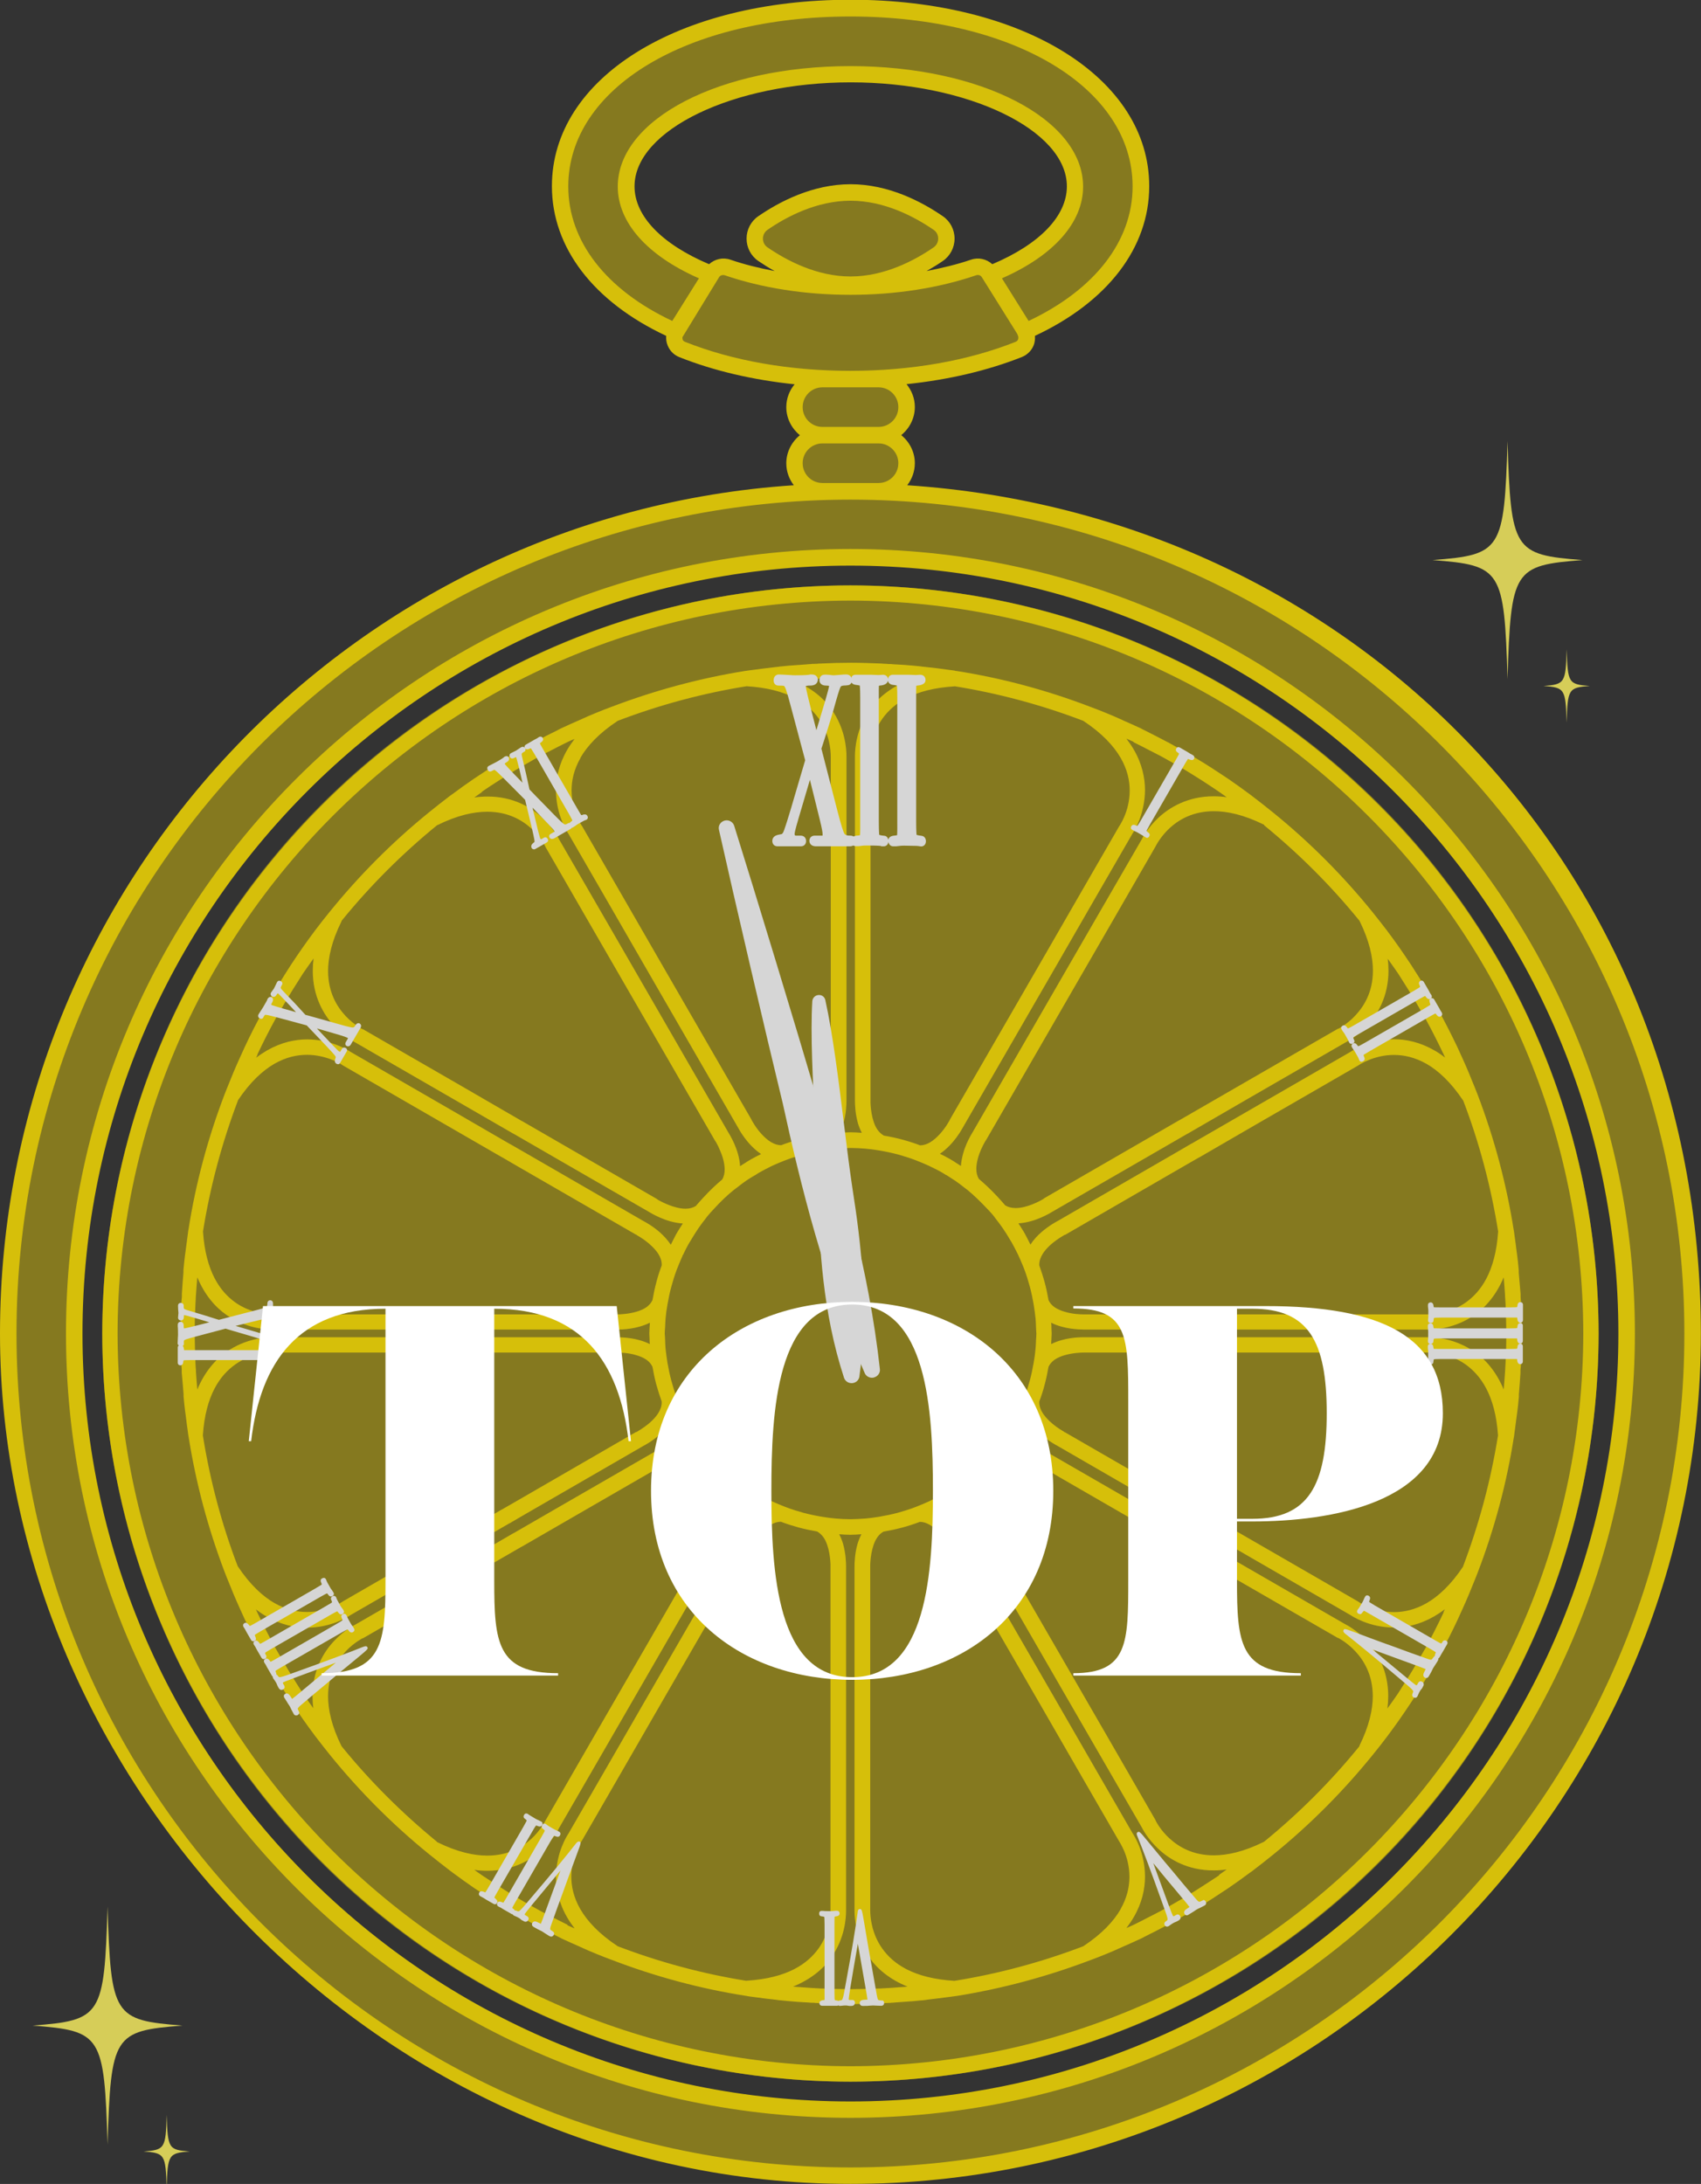 <?xml version="1.0" encoding="UTF-8"?>
<svg id="_レイヤー_1" data-name="レイヤー 1" xmlns="http://www.w3.org/2000/svg" viewBox="0 0 128.89 165.49">
  <rect x="0" y="0" width="128.89" height="165.49" fill="#333333" stroke="none"/>
  <defs>
    <style>
      .cls-1 {
        fill: #fff462;
      }

      .cls-2 {
        fill: #ffe200;
      }

      .cls-3 {
        fill: #fff;
      }

      .cls-4 {
        opacity: .8;
      }

      .cls-5 {
        opacity: .5;
      }
    </style>
  </defs>
  <g class="cls-4">
    <g>
      <g class="cls-5">
        <circle class="cls-2" cx="64.44" cy="101.05" r="56.69"/>
        <path class="cls-2" d="M71.09,16.91c-1.47-1.01-3.9-2.32-6.65-2.32s-5.18,1.3-6.65,2.32c-.82.56-.82,1.78,0,2.34,1.47,1.01,3.9,2.32,6.65,2.32s5.18-1.3,6.65-2.32c.82-.56.82-1.78,0-2.34Z"/>
        <path class="cls-2" d="M64.44,37.23C29.25,37.23.63,65.86.63,101.05s28.63,63.82,63.82,63.82,63.82-28.63,63.82-63.82-28.63-63.82-63.82-63.82ZM64.44,159.87c-32.48,0-58.82-26.33-58.82-58.82s26.33-58.82,58.82-58.82,58.82,26.33,58.82,58.82-26.33,58.82-58.82,58.82Z"/>
        <path class="cls-2" d="M68.7,35.1c0-1.17-.95-2.13-2.13-2.13,1.17,0,2.13-.95,2.13-2.13s-.95-2.13-2.13-2.13h-2.12c4.84,0,9.18-.81,12.76-2.24.54-.22.74-.86.48-1.37,5.42-2.39,8.76-6.3,8.76-10.99,0-7.82-9.26-13.5-22.01-13.5s-22.01,5.68-22.01,13.5c0,4.69,3.35,8.6,8.76,10.99-.26.51-.06,1.15.48,1.37,3.58,1.43,7.92,2.24,12.76,2.24h-2.12c-1.17,0-2.13.95-2.13,2.13s.95,2.13,2.13,2.13c-1.17,0-2.13.95-2.13,2.13s.95,2.13,2.13,2.13h4.25c1.17,0,2.13-.95,2.13-2.13ZM55.13,20.28c-.44-.15-.93,0-1.18.41l-.07.11c-3.92-1.56-6.45-3.96-6.45-6.66,0-4.7,7.61-8.5,17.01-8.5s17.01,3.81,17.01,8.5c0,2.7-2.52,5.1-6.45,6.66l-.07-.11c-.25-.4-.73-.56-1.18-.41-2.64.91-5.87,1.45-9.32,1.45s-6.67-.54-9.32-1.45Z"/>
      </g>
      <g>
        <path class="cls-2" d="M115.25,98.77c0-.16-.02-.31-.03-.46v-.25c-.05-.51-.08-1.03-.14-1.62,0-.02,0-.04,0-.07,0-.02,0-.03,0-.05,0-.02,0-.04,0-.07l-.06-.62c-.03-.32-.08-.63-.12-.95-.04-.33-.08-.66-.13-.99-.02-.11-.03-.23-.05-.37h0s-.02-.11-.02-.11h0c-.55-3.49-1.47-6.95-2.75-10.3h0s0,0,0,0c-.06-.15-.11-.29-.17-.43-.32-.81-.65-1.6-1.01-2.39,0-.01-.01-.03-.02-.04l-.29-.64c-.46-.97-.94-1.91-1.42-2.79,0,0,0,0,0,0-.11-.2-.22-.38-.31-.55-.43-.76-.88-1.51-1.35-2.24-.02-.04-.05-.07-.07-.11l-.02-.03c-.12-.18-.23-.37-.35-.55-.62-.94-1.2-1.77-1.78-2.54,0,0-.01-.02-.02-.03-.38-.5-.77-.99-1.16-1.48,0,0,0,0,0,0-2.23-2.75-4.75-5.28-7.5-7.51,0,0,0,0,0,0-.52-.42-1.05-.84-1.59-1.25h0s-.24-.18-.24-.18h0s0,0,0,0h0c-.52-.39-1.05-.76-1.58-1.13l-.5-.33s-.08-.06-.12-.08c-.43-.28-.85-.56-1.29-.83-.06-.03-.11-.07-.17-.1-.18-.11-.35-.22-.53-.32-.32-.19-.65-.38-.98-.56-.12-.07-.23-.13-.35-.2-.22-.12-.43-.25-.66-.37,0,0-.02,0-.03-.01-.55-.29-1.11-.58-1.67-.86l-.04-.02c-.09-.04-.18-.09-.29-.15-.43-.2-.86-.39-1.29-.58-.26-.12-.52-.24-.78-.35l-.6-.25c-.36-.15-.73-.29-1.1-.43-.01,0-.02,0-.03-.01h0s0,0,0,0c-3.31-1.27-6.73-2.19-10.19-2.73h0s0,0,0,0h-.03s-.12-.03-.12-.03h-.01s-.09-.01-.14-.02l-.39-.05c-.48-.07-.96-.13-1.45-.18-.12-.01-.24-.03-.36-.04-.05,0-.1,0-.15-.02l-.61-.06c-.42-.04-.84-.07-1.26-.09-.14,0-.28-.02-.42-.03-.02,0-.03,0-.05,0h-.13c-.08-.01-.16-.02-.24-.02-.1,0-.2-.01-.31-.02-.76-.03-1.52-.06-2.29-.06-.77,0-1.53.02-2.29.06-.11,0-.2.01-.31.02-.08,0-.16,0-.24.01h-.13s-.03.01-.05.01c-.14,0-.28.02-.42.03-.42.03-.84.06-1.26.09l-.61.06c-.05,0-.1,0-.15.02-.12.01-.24.03-.36.04-.48.06-.97.11-1.45.18l-.39.05s-.09.01-.14.02h-.01s-.12.02-.12.02h-.03s0,0,0,0h0s0,0,0,0c-3.45.55-6.88,1.47-10.19,2.73,0,0,0,0,0,0h0s-.02,0-.03.01c-.37.14-.74.28-1.1.43l-.6.25c-.26.11-.52.24-.78.35-.43.19-.87.38-1.29.58-.11.05-.2.1-.29.15l-.04.02c-.56.27-1.12.56-1.67.86,0,0-.02,0-.03.01-.23.12-.45.25-.66.37-.12.06-.23.13-.35.2-.33.19-.66.37-.98.56-.18.11-.36.21-.53.32-.06.03-.11.07-.17.1-.44.27-.87.55-1.29.83-.04.03-.08.06-.12.08l-.5.33c-.54.37-1.06.74-1.58,1.13h0s0,0,0,0h0s-.24.17-.24.17h0c-.54.41-1.07.83-1.59,1.25,0,0,0,0,0,0-2.75,2.23-5.27,4.76-7.5,7.51,0,0,0,0,0,0-.39.48-.78.97-1.16,1.48,0,0-.01.02-.02.03-.58.77-1.16,1.6-1.78,2.54-.12.18-.24.37-.35.55l-.02.03s-.05.07-.07.11c-.47.74-.92,1.48-1.35,2.24-.1.17-.2.35-.31.55,0,0,0,0,0,0-.49.88-.97,1.82-1.42,2.79l-.29.64s-.01.03-.02.04c-.36.79-.69,1.58-1.01,2.39-.05.14-.11.28-.17.43,0,0,0,0,0,0h0c-1.28,3.34-2.21,6.81-2.75,10.29h0s-.02.1-.02.1h0c-.02.15-.03.28-.05.39-.05.33-.08.66-.13.99-.04.32-.09.63-.12.95l-.06.62s0,.04,0,.07c0,.02,0,.03,0,.05,0,.02,0,.04,0,.07-.05.59-.09,1.11-.12,1.62v.25c-.02.15-.03.3-.04.46-.03.75-.06,1.51-.06,2.28,0,.77.02,1.53.06,2.28,0,.16.02.31.03.46v.25c.05.51.09,1.03.14,1.62,0,.02,0,.04,0,.07,0,.02,0,.03,0,.05,0,.02,0,.04,0,.07l.06.62c.03.32.08.63.12.95.04.33.08.66.13.99.02.11.03.23.05.37h0s.02.11.02.11h0c.55,3.49,1.47,6.95,2.75,10.3h0s0,0,0,0c.06.15.11.29.17.43.32.81.65,1.6,1.01,2.39,0,.01.01.03.02.04l.29.64c.46.97.94,1.91,1.42,2.79,0,0,0,0,0,0,.11.2.22.38.31.55.43.76.88,1.51,1.35,2.24.02.04.05.07.07.11l.02.03c.12.18.23.37.35.55.62.94,1.2,1.77,1.78,2.54,0,0,.01.02.02.03.38.5.77.99,1.16,1.48,0,0,0,0,0,0,2.23,2.75,4.75,5.28,7.5,7.51,0,0,0,0,0,0,.52.42,1.05.84,1.59,1.25h0s.24.18.24.18h0s0,0,0,0h0c.52.39,1.05.76,1.58,1.13l.5.33s.08.06.12.08c.43.28.85.56,1.29.83.06.03.11.07.17.1.18.11.35.22.53.32.32.19.65.38.98.56.12.07.23.13.35.2.22.12.43.24.66.37,0,0,.02,0,.03.01.55.29,1.11.58,1.67.86l.04.02c.09.04.18.09.29.15.43.2.86.39,1.29.58.26.12.52.24.78.35l.6.25c.36.15.73.29,1.1.43.01,0,.02,0,.03.01h0c3.31,1.27,6.73,2.19,10.19,2.73h0s0,0,0,0h.03s.12.03.12.03h.01s.09.01.14.02l.39.05c.48.07.96.13,1.45.18.12.01.24.03.36.05.05,0,.1,0,.15.01l.61.06c.42.04.84.07,1.26.09.14,0,.28.02.42.03.02,0,.03,0,.05,0h.13c.08.01.16.02.24.02.1,0,.2.01.31.02.76.03,1.52.06,2.29.06.77,0,1.53-.02,2.29-.06.11,0,.2-.01.31-.02.08,0,.16,0,.24-.01h.13s.03-.01.05-.01c.14,0,.28-.02.42-.03.42-.03.84-.06,1.26-.09l.61-.06c.05,0,.1,0,.15-.01.12-.01.24-.03.36-.05.48-.06.97-.11,1.45-.18l.39-.05s.09-.01.14-.02h.01s.12-.02.12-.02h.03s0,0,0,0h0s0,0,0,0c3.45-.55,6.88-1.47,10.19-2.73h0s.02,0,.03-.01c.37-.14.74-.28,1.1-.43l.6-.25c.26-.11.52-.24.78-.35.43-.19.87-.38,1.29-.58.11-.05.2-.1.29-.15l.04-.02c.56-.28,1.12-.56,1.67-.86,0,0,.02,0,.03-.01.23-.12.45-.25.66-.37.12-.06.23-.13.35-.2.33-.19.66-.37.98-.56.18-.11.36-.21.53-.32.06-.03.11-.07.17-.1.44-.27.87-.55,1.29-.83.04-.03.08-.06.12-.08l.5-.33c.54-.37,1.06-.74,1.58-1.13h0s0,0,0,0h0s.24-.17.24-.17h0c.54-.41,1.07-.83,1.59-1.25,0,0,0,0,0,0,2.75-2.23,5.27-4.76,7.5-7.51,0,0,0,0,0,0,.39-.48.78-.97,1.16-1.48,0,0,.01-.02.02-.03.58-.77,1.16-1.6,1.78-2.54.12-.18.24-.37.35-.55l.02-.03s.05-.07.07-.11c.47-.74.92-1.48,1.35-2.24.1-.17.21-.35.31-.55,0,0,0,0,0,0,.49-.88.97-1.82,1.42-2.79l.29-.64s.01-.03.02-.04c.36-.79.69-1.58,1.01-2.39.05-.14.11-.28.17-.43,0,0,0,0,0,0h0c1.28-3.34,2.21-6.81,2.75-10.29h0s.02-.1.02-.1h0c.02-.15.03-.28.05-.39.05-.33.08-.66.13-.99.04-.32.09-.63.12-.95l.06-.62s0-.04,0-.07c0-.02,0-.03,0-.05,0-.02,0-.04,0-.07.05-.59.09-1.11.12-1.62v-.25c.02-.15.03-.3.04-.46.03-.75.06-1.51.06-2.28,0-.77-.02-1.53-.06-2.28ZM110.87,83.39c1.22,3.19,2.1,6.5,2.65,9.93-.21,3.08-1.32,4.57-2.46,5.38-1.15.81-2.41.9-2.86.9h-.13s-.03,0-.03,0h0s-.05,0-.05,0h-25.7s-.03,0-.03,0h-.11c-.27,0-.89-.02-1.47-.2-.29-.08-.56-.2-.78-.35-.21-.15-.35-.32-.45-.53-.08-.45-.17-.9-.29-1.34-.12-.44-.26-.87-.41-1.29v-.07c0-.27.09-.54.26-.81.25-.4.67-.78,1.04-1.04.18-.13.34-.23.46-.3l.13-.08.04-.02h.03s8.94-5.17,8.94-5.17l1.2-.69h.01s4.52-2.62,4.52-2.62l7.55-4.36.04-.03h0s1.15-.77,2.66-.76c.74,0,1.57.17,2.47.68.88.51,1.83,1.37,2.77,2.78ZM105.13,72.62c.27.39.55.76.81,1.15,0,0,0,0,0,0l.43.68c.46.72.9,1.45,1.32,2.19l.31.53s0,0,0,0c.49.89.95,1.8,1.39,2.73.04.08.07.16.11.24-.27-.21-.55-.4-.82-.55-1.08-.62-2.13-.84-3.05-.84-1.84,0-3.11.83-3.29.95l-7.55,4.36-4.52,2.61h-.01s-1.2.7-1.2.7l-8.93,5.16c-.08.04-.63.33-1.22.84-.29.25-.59.57-.83.94-.02-.05-.05-.09-.07-.14-.11-.21-.21-.43-.33-.64h0s-.1-.18-.1-.18h0c-.13-.22-.27-.43-.41-.65.66-.04,1.26-.24,1.72-.44.48-.21.79-.4.85-.44l7.14-4.12,3.08-1.78h.01s4.52-2.62,4.52-2.62l7.45-4.3c.14-.07.88-.45,1.63-1.25.82-.86,1.64-2.26,1.64-4.2,0-.3-.02-.61-.06-.94ZM78.32,103.28c-.08.45-.17.9-.29,1.33-.12.44-.25.87-.41,1.29-.05.14-.12.28-.17.42-.09.21-.17.43-.27.63v.03s-.03.03-.04.05c-.15.32-.31.64-.49.94l-.1.16h0s0,0,0,0h0c-.19.33-.39.63-.58.92-.18.26-.36.5-.56.75-.02.03-.05.07-.07.1-.17.21-.36.42-.55.62-.54.59-1.01,1.03-1.47,1.4-.07.06-.14.1-.21.16-.24.18-.47.37-.72.54h0c-.21.15-.44.28-.68.43h-.02c-.11.08-.21.14-.29.19h0c-.28.16-.57.31-.87.46h0s-.14.07-.14.07h0c-.33.15-.66.29-1,.42,0,0,0,0,0,0-.44.17-.89.31-1.35.44-.46.12-.93.22-1.4.3,0,0,0,0,0,0-.36.06-.72.11-1.08.14h0c-.36.03-.74.04-1.11.05-.37,0-.74-.02-1.11-.05h0c-.36-.03-.72-.08-1.08-.14,0,0,0,0,0,0-.48-.08-.94-.18-1.4-.3-.46-.13-.91-.27-1.35-.44,0,0,0,0,0,0-.34-.13-.67-.27-1-.42h0s-.14-.07-.14-.07h0c-.3-.14-.59-.29-.87-.45h0c-.08-.05-.18-.11-.29-.18h-.02c-.24-.16-.47-.3-.68-.44h0c-.25-.17-.49-.36-.72-.54-.07-.05-.14-.1-.21-.16-.46-.38-.92-.82-1.47-1.4-.19-.2-.38-.4-.55-.62-.02-.03-.05-.07-.07-.1-.19-.24-.38-.49-.56-.75-.2-.29-.39-.59-.58-.92h0s0,0,0,0h0s-.1-.16-.1-.16c-.17-.3-.33-.62-.49-.94,0-.02-.02-.03-.03-.05v-.03c-.11-.21-.19-.42-.28-.63-.06-.14-.12-.28-.17-.42-.16-.42-.29-.85-.41-1.29-.12-.44-.21-.88-.29-1.33,0,0,0,0,0,0-.06-.37-.11-.74-.15-1.11h0c-.02-.2-.02-.39-.03-.59,0-.18-.02-.36-.03-.53,0-.18.02-.36.03-.53.01-.19.01-.39.03-.58h0c.03-.37.08-.74.15-1.12,0,0,0,0,0,0,.08-.45.17-.9.29-1.33.12-.44.25-.87.41-1.29.05-.14.12-.28.17-.42.09-.21.17-.43.27-.63v-.03s.03-.03.04-.05c.15-.32.31-.64.49-.94l.1-.16h0s0,0,0,0h0c.19-.33.39-.63.58-.92.18-.26.36-.5.56-.75.02-.03.05-.07.07-.1.17-.21.36-.42.55-.62.54-.59,1.01-1.03,1.47-1.4.07-.06.14-.1.21-.16.24-.18.47-.37.72-.54h0c.21-.15.44-.28.68-.43h.02c.11-.08.21-.14.29-.19h0c.28-.16.57-.31.87-.46h0s.14-.07.14-.07h0c.33-.15.66-.29,1-.42,0,0,0,0,0,0,.44-.17.89-.31,1.35-.44.46-.12.93-.22,1.4-.3,0,0,0,0,0,0,.36-.06.72-.11,1.08-.14h0c.36-.03.74-.04,1.11-.05.37,0,.74.02,1.11.05h0c.36.03.72.08,1.08.14,0,0,0,0,0,0,.48.08.94.18,1.4.3.46.13.91.27,1.35.44,0,0,0,0,0,0,.34.13.67.27,1,.42h0s.14.07.14.07h0c.3.14.59.29.87.45h0c.08.05.18.11.29.18h.02c.24.16.47.3.68.44h0c.25.17.49.36.72.54.07.05.14.1.21.16.46.38.92.82,1.47,1.4.19.2.38.4.55.62.02.03.05.07.07.1.19.24.38.49.56.75.2.29.39.59.58.92h0s0,0,0,0h0s.1.16.1.16c.17.3.33.62.49.94,0,.02.02.03.03.05v.03c.11.21.19.42.28.63.06.14.12.28.17.42.16.42.29.85.41,1.29.12.44.21.88.29,1.33,0,0,0,0,0,0,.06.37.11.74.15,1.11h0c.02.2.02.39.03.59,0,.18.02.36.03.53,0,.18-.02.36-.03.53-.01.19-.01.39-.03.58h0c-.03.37-.08.74-.15,1.12,0,0,0,0,0,0ZM95.78,62.53c2.64,2.16,5.08,4.59,7.23,7.24.75,1.51,1.02,2.76,1.02,3.78,0,1.61-.66,2.68-1.33,3.4-.33.36-.67.61-.92.78-.12.08-.23.14-.29.18l-.08.04h-.02s0,0,0,0l-.04.02-7.47,4.31-4.52,2.61h-.01s-3.08,1.78-3.08,1.78l-7.15,4.13-.02.02-.04.03c-.21.14-1.27.71-2.12.69-.3,0-.55-.07-.77-.2-.17-.2-.35-.4-.57-.64-.49-.53-.96-.97-1.43-1.37-.13-.22-.19-.47-.19-.76,0-.48.17-1.04.36-1.47.09-.21.19-.39.26-.52l.08-.14.03-.04.02-.03,6.9-11.95,2.68-4.64,3.25-5.64.02-.04h0s.36-.72,1.07-1.37c.72-.65,1.78-1.26,3.33-1.26,1.02,0,2.28.27,3.81,1.03ZM85.89,56.24l.32.16c.27.13.53.27.8.41.29.15.57.29.86.44.21.11.43.24.65.36.44.24.87.49,1.3.75.07.04.14.09.21.13.16.1.32.19.47.29.42.26.84.53,1.26.81l.61.41c.2.13.39.28.58.41-.34-.05-.67-.07-.99-.07-1.94,0-3.34.83-4.2,1.64-.8.75-1.18,1.49-1.25,1.63l-3.25,5.62-2.68,4.64-6.89,11.94c-.04.06-.23.37-.44.84-.2.46-.39,1.05-.44,1.7-.14-.09-.28-.18-.42-.27h0s-.06-.04-.09-.06h0s-.05-.03-.08-.05h0s-.25-.15-.25-.15c-.24-.14-.5-.27-.75-.39,1.08-.74,1.68-1.89,1.76-2.03h0s7.12-12.33,7.12-12.33l2.65-4.6,3.06-5.3c.12-.18.94-1.45.95-3.3,0-.92-.22-1.99-.85-3.07-.16-.28-.35-.55-.56-.83.18.08.36.16.54.24ZM72.32,52c3.31.53,6.59,1.41,9.76,2.62,1.44.95,2.31,1.91,2.83,2.8.52.9.69,1.74.69,2.48,0,.78-.19,1.46-.39,1.94-.1.24-.2.43-.27.55l-.08.14-.02.03h0s0,0,0,0l-.03.04-3.06,5.3-2.65,4.6-7.12,12.33v.03s-.02.02-.02.02c-.05.1-.34.62-.77,1.08-.21.23-.46.45-.71.6-.25.15-.51.23-.76.23h0c-.44-.17-.89-.31-1.36-.44-.45-.12-.92-.22-1.39-.3-.19-.11-.35-.26-.49-.46-.45-.65-.53-1.82-.52-2.21v-.1s0-.03,0-.03v-.03s0-1.39,0-1.39v-24.32s0,0,0,0v-.17c0-.46.09-1.73.9-2.88.82-1.14,2.33-2.26,5.47-2.45ZM60.82,51.51c.23-.02.46-.04.68-.05l.71-.04h0s.06,0,.1,0c.71-.03,1.42-.05,2.14-.05.71,0,1.43.02,2.14.05.03,0,.06,0,.1,0h0s.71.04.71.04c.23.01.46.04.68.05.24.02.48.03.72.05-1.36.56-2.3,1.35-2.9,2.21-1.02,1.45-1.12,2.96-1.12,3.55,0,.13,0,.2,0,.24v25.64s0,.08,0,.17c0,.33.02,1.01.23,1.75.07.24.17.48.29.72-.28-.02-.56-.04-.84-.04-.28,0-.56.02-.84.04.12-.24.22-.49.29-.72.21-.73.23-1.42.23-1.75,0-.09,0-.15,0-.17v-25.64s0-.11,0-.24c0-.6-.1-2.1-1.12-3.55-.6-.86-1.54-1.66-2.9-2.21.24-.02.48-.04.72-.05ZM43.98,57.42c.52-.89,1.39-1.85,2.83-2.8,3.17-1.21,6.45-2.09,9.76-2.62,3.14.19,4.66,1.31,5.47,2.45.82,1.15.91,2.42.91,2.88v.17s0,0,0,0v.05s0,1.3,0,1.3v24.39s0,.03,0,.03v.1c.01.39-.07,1.55-.52,2.21-.14.21-.3.36-.49.46-.47.08-.94.18-1.39.3-.46.12-.91.27-1.36.44h0c-.25,0-.5-.08-.76-.23-.25-.15-.5-.37-.71-.6-.43-.46-.72-.99-.77-1.08v-.02s-.02-.03-.02-.03l-7.12-12.33-2.65-4.6-3.06-5.3-.03-.04h0s0,0,0,0l-.02-.03-.08-.14c-.07-.13-.17-.31-.27-.55-.2-.48-.39-1.15-.39-1.94,0-.74.17-1.58.69-2.48ZM36.52,59.99l.61-.41c.42-.27.83-.54,1.26-.81.16-.1.32-.19.47-.29.07-.04.14-.09.21-.13.43-.25.86-.5,1.3-.75.22-.12.44-.25.65-.36.28-.15.57-.29.86-.44.27-.14.53-.28.8-.41l.32-.16c.18-.09.36-.16.54-.24-.21.28-.4.55-.56.83-.63,1.08-.85,2.14-.85,3.07,0,1.85.83,3.12.95,3.3l3.06,5.3,2.65,4.6,7.12,12.33h0c.08.14.68,1.3,1.76,2.03-.25.13-.51.25-.75.39l-.25.15h0s-.05.03-.08.05h0s-.06.04-.09.06h0c-.14.08-.28.18-.42.27-.04-.65-.24-1.24-.44-1.7-.21-.47-.4-.78-.44-.84l-6.89-11.94-2.68-4.64-3.25-5.62c-.07-.14-.45-.88-1.25-1.63-.86-.82-2.26-1.65-4.2-1.64-.31,0-.64.02-.99.07.19-.14.39-.28.58-.41ZM25.88,69.78c2.15-2.65,4.59-5.09,7.23-7.24,1.53-.76,2.78-1.03,3.81-1.03,1.56,0,2.62.62,3.33,1.26.71.64,1.05,1.32,1.07,1.37h0s.02.05.02.05l3.25,5.64,2.68,4.64,6.9,11.95.02.03.03.04.08.14c.07.12.16.3.25.52.19.42.36.98.36,1.47,0,.29-.06.55-.19.76-.47.39-.94.84-1.43,1.37-.22.24-.4.44-.57.64-.22.13-.47.2-.77.2-.85.01-1.91-.56-2.12-.69l-.04-.03-.02-.02-7.15-4.13-3.08-1.78h-.01s-4.52-2.62-4.52-2.62l-7.47-4.31-.04-.02h0s-.02,0-.02,0l-.08-.04c-.07-.04-.17-.1-.29-.18-.25-.17-.58-.42-.92-.78-.67-.72-1.32-1.79-1.33-3.4,0-1.02.27-2.27,1.02-3.78ZM19.5,79.91c.44-.93.9-1.84,1.39-2.73,0,0,0,0,0,0l.31-.53c.42-.74.86-1.47,1.32-2.19l.43-.68s0,0,0,0c.26-.39.54-.77.81-1.15-.04.32-.06.64-.06.94,0,1.94.83,3.34,1.64,4.2.76.8,1.49,1.18,1.63,1.25l7.45,4.3,4.52,2.61h.01s3.08,1.78,3.08,1.78l7.14,4.12c.06.04.37.23.85.44.46.2,1.06.4,1.72.44-.14.21-.28.43-.41.65h0s-.1.17-.1.17h0c-.12.22-.22.44-.33.65-.02.05-.05.09-.07.14-.25-.37-.54-.68-.83-.94-.59-.51-1.14-.8-1.22-.84l-8.93-5.16-1.2-.69h-.01s-4.52-2.62-4.52-2.62l-7.55-4.36c-.18-.12-1.45-.94-3.29-.95-.92,0-1.97.22-3.05.84-.27.16-.55.34-.82.55.04-.08.07-.17.11-.24ZM18.02,83.39c.94-1.41,1.89-2.27,2.77-2.78.89-.51,1.73-.68,2.47-.68,1.51,0,2.64.74,2.66.76h0s.04.03.04.03l7.55,4.36,4.52,2.61h.01s1.2.7,1.2.7l8.94,5.16h.03s.04.04.04.04l.13.08c.12.07.28.17.46.3.36.26.78.64,1.04,1.04.17.27.26.54.26.81v.07c-.16.42-.3.85-.41,1.29-.12.44-.21.89-.29,1.34-.1.21-.25.38-.45.53-.22.15-.49.27-.78.35-.58.17-1.2.2-1.47.2h-.11s-.03,0-.03,0h-.03s-12.06,0-12.06,0h-13.65s0,0,0,0h-.03s-.13,0-.13,0c-.45,0-1.71-.09-2.86-.9-1.13-.8-2.25-2.3-2.46-5.38.55-3.43,1.44-6.73,2.65-9.93ZM14.85,103.97c0-.12-.01-.23-.02-.35l-.02-.35c-.03-.74-.05-1.48-.06-2.23,0-.75.02-1.49.06-2.23l.02-.35c0-.12.01-.23.02-.35.03-.44.06-.88.1-1.32.56,1.34,1.36,2.26,2.21,2.85,1.45,1.01,2.94,1.11,3.53,1.11.12,0,.2,0,.23,0h25.64s.08,0,.18,0c.44,0,1.52-.03,2.5-.52,0,.12-.01.23-.02.35,0,.15-.02.3-.02.46,0,.15.02.31.02.46,0,.12,0,.23.02.35-.98-.49-2.05-.51-2.5-.52-.1,0-.16,0-.18,0h-25.64s-.11,0-.23,0c-.59,0-2.09.1-3.53,1.11-.85.59-1.65,1.51-2.21,2.85-.04-.44-.07-.88-.1-1.32ZM18.02,118.7c-1.22-3.19-2.1-6.5-2.65-9.93.21-3.08,1.32-4.57,2.46-5.38,1.15-.81,2.41-.9,2.86-.9h.13s.03,0,.03,0h0s.05,0,.05,0h25.7s.03,0,.03,0h.11c.27,0,.89.02,1.47.2.29.08.56.2.78.35.21.15.35.32.45.53.08.45.17.9.29,1.34.12.44.26.87.41,1.29v.07c0,.27-.09.54-.26.81-.25.4-.67.78-1.04,1.04-.18.13-.34.23-.46.3l-.13.08-.04.02h-.03s-8.94,5.17-8.94,5.17l-1.2.69h-.01s-4.52,2.62-4.52,2.62l-7.55,4.36-.04.03h0s-1.15.77-2.66.76c-.74,0-1.57-.17-2.47-.68-.88-.51-1.83-1.37-2.77-2.78ZM23.76,129.47c-.27-.39-.55-.76-.81-1.15,0,0,0,0,0,0l-.43-.68c-.46-.72-.9-1.45-1.32-2.19l-.31-.53s0,0,0,0c-.49-.89-.95-1.8-1.39-2.73-.04-.08-.07-.16-.11-.24.27.21.55.4.82.55,1.08.62,2.13.84,3.05.84,1.84,0,3.11-.83,3.29-.95l7.55-4.36,4.52-2.61h.01s1.2-.7,1.2-.7l8.93-5.16c.08-.04.63-.33,1.22-.84.29-.25.59-.57.83-.94.02.05.05.09.07.14.11.21.21.43.33.64h0s.1.18.1.18h0c.13.22.27.43.41.65-.66.04-1.26.24-1.72.44-.47.21-.79.4-.85.44l-7.14,4.12-3.08,1.78h-.01s-4.52,2.62-4.52,2.62l-7.45,4.3c-.14.07-.88.45-1.63,1.25-.82.86-1.64,2.26-1.64,4.2,0,.3.02.61.06.94ZM33.11,139.56c-2.64-2.16-5.08-4.59-7.23-7.24-.75-1.51-1.02-2.76-1.02-3.78,0-1.61.66-2.68,1.33-3.4.33-.36.67-.61.92-.78.12-.08.23-.14.29-.18l.08-.04h.02s0,0,0,0l.04-.02,7.47-4.31,4.52-2.61h.01s3.08-1.78,3.08-1.78l7.15-4.13.02-.02.04-.03c.21-.14,1.27-.71,2.12-.69.3,0,.55.07.77.2.17.2.35.4.57.64.49.53.96.97,1.43,1.37.13.22.19.47.19.76,0,.48-.17,1.04-.36,1.47-.09.21-.19.39-.25.52l-.08.14-.03.04-.02.03-6.9,11.94-2.68,4.64-3.25,5.64-.02.04h0s-.36.72-1.07,1.37c-.72.65-1.78,1.26-3.33,1.26-1.02,0-2.28-.27-3.81-1.03ZM43,145.85l-.32-.16c-.27-.13-.53-.27-.8-.41-.29-.15-.57-.29-.86-.44-.21-.11-.43-.24-.65-.36-.44-.24-.87-.49-1.3-.75-.07-.04-.14-.09-.21-.13-.16-.1-.32-.19-.47-.29-.42-.26-.84-.53-1.26-.81l-.61-.4c-.2-.13-.39-.28-.58-.41.34.05.67.07.99.07,1.94,0,3.34-.83,4.2-1.64.8-.75,1.18-1.49,1.25-1.63l3.25-5.62,2.68-4.64,6.89-11.94c.04-.06.23-.37.44-.84.2-.46.39-1.05.44-1.7.14.09.28.18.42.27h0s.06.04.09.06h0s.05.03.08.05h0s.25.15.25.15c.24.14.5.27.75.39-1.08.74-1.68,1.89-1.76,2.03h0s-7.12,12.33-7.12,12.33l-2.65,4.6-3.06,5.3c-.12.18-.94,1.45-.95,3.3,0,.92.22,1.99.85,3.07.16.28.35.55.56.83-.18-.08-.36-.16-.54-.24ZM56.57,150.1c-3.31-.53-6.59-1.41-9.76-2.62-1.44-.95-2.31-1.91-2.83-2.8-.52-.9-.69-1.74-.69-2.48,0-.78.19-1.46.39-1.94.1-.24.19-.43.27-.55l.08-.14.02-.03h0s0,0,0,0l.03-.04,3.06-5.3,2.65-4.6,7.12-12.33v-.03s.02-.02.02-.02c.05-.1.34-.62.77-1.08.21-.23.46-.45.71-.6.25-.15.51-.23.76-.23h0c.44.17.89.31,1.36.44.45.12.92.22,1.39.3.19.11.35.26.49.46.45.65.53,1.82.52,2.21v.1s0,.03,0,.03v.03s0,1.39,0,1.39v24.32s0,0,0,0v.17c0,.46-.09,1.73-.9,2.88-.82,1.14-2.33,2.26-5.47,2.45ZM68.07,150.59c-.23.02-.46.04-.68.05l-.71.04h0s-.06,0-.1,0c-.71.03-1.42.05-2.14.05-.71,0-1.43-.02-2.14-.05-.03,0-.06,0-.1,0h0s-.71-.04-.71-.04c-.23-.01-.46-.04-.68-.05-.24-.02-.48-.03-.72-.05,1.36-.56,2.3-1.35,2.9-2.21,1.02-1.45,1.12-2.96,1.12-3.55,0-.13,0-.2,0-.24v-25.64s0-.08,0-.17c0-.33-.02-1.01-.23-1.75-.07-.24-.17-.48-.29-.72.28.02.56.04.84.04.28,0,.56-.02.84-.04-.12.24-.22.49-.29.72-.21.73-.23,1.42-.23,1.75,0,.09,0,.15,0,.17v25.64s0,.11,0,.24c0,.6.1,2.1,1.12,3.55.6.86,1.54,1.66,2.9,2.21-.24.02-.48.04-.72.05ZM84.91,144.68c-.52.89-1.39,1.85-2.83,2.8-3.17,1.21-6.45,2.09-9.76,2.62-3.14-.19-4.66-1.31-5.47-2.45-.82-1.15-.91-2.42-.91-2.88v-.17s0,0,0,0v-.05s0-1.3,0-1.3v-24.39s0-.03,0-.03v-.1c-.01-.39.07-1.55.52-2.21.14-.21.3-.36.49-.46.47-.08.94-.18,1.39-.3.46-.12.91-.27,1.36-.44h0c.25,0,.5.08.76.23.25.15.5.37.71.6.43.46.72.99.77,1.08v.02s.02.03.02.03l7.12,12.33,2.65,4.6,3.06,5.3.03.04h0,0s.02.04.02.04l.08.14c.07.13.17.31.27.55.2.48.39,1.15.39,1.94,0,.74-.17,1.58-.69,2.48ZM92.37,142.11l-.61.4c-.42.27-.83.54-1.26.81-.16.1-.32.19-.47.29-.07.04-.14.09-.21.13-.43.25-.86.5-1.3.75-.22.12-.44.25-.65.36-.28.15-.57.29-.86.44-.27.14-.53.28-.8.41l-.32.16c-.18.08-.36.16-.54.24.21-.28.4-.55.56-.83.63-1.08.85-2.14.85-3.07,0-1.85-.83-3.12-.95-3.3l-3.06-5.3-2.65-4.6-7.12-12.33h0c-.08-.14-.68-1.3-1.76-2.03.25-.13.51-.25.75-.39l.25-.15h0s.05-.03.08-.05h0s.06-.04.09-.06h0c.14-.08.28-.18.42-.27.04.65.24,1.24.44,1.7.21.47.4.78.44.84l6.89,11.94,2.68,4.64,3.25,5.62c.07.14.45.88,1.25,1.63.86.82,2.26,1.65,4.2,1.64.31,0,.64-.02.99-.07-.19.14-.39.28-.58.41ZM103.01,132.32c-2.15,2.65-4.59,5.09-7.23,7.24-1.53.76-2.78,1.03-3.81,1.03-1.56,0-2.62-.62-3.33-1.26-.71-.64-1.05-1.32-1.07-1.37h0s-.02-.05-.02-.05l-3.25-5.64-2.68-4.64-6.9-11.94-.02-.03-.03-.04-.08-.14c-.07-.12-.16-.3-.26-.52-.19-.42-.36-.98-.36-1.47,0-.29.06-.55.19-.76.47-.39.94-.84,1.43-1.37.22-.24.4-.44.57-.64.22-.13.47-.2.77-.2.85-.01,1.91.56,2.12.69l.04.03.02.02,7.15,4.13,3.08,1.78h.01s4.52,2.62,4.52,2.62l7.47,4.31.04.02h0s.02,0,.02,0l.08.04c.07.04.17.1.29.18.25.17.58.42.92.78.67.72,1.32,1.79,1.33,3.4,0,1.02-.27,2.27-1.02,3.78ZM109.39,122.18c-.44.93-.9,1.84-1.39,2.73,0,0,0,0,0,0l-.31.53c-.42.74-.86,1.47-1.32,2.19l-.43.68s0,0,0,0c-.26.39-.54.77-.81,1.15.04-.32.06-.64.06-.94,0-1.94-.83-3.34-1.64-4.2-.76-.8-1.49-1.18-1.63-1.25l-7.45-4.3-4.52-2.61h-.01s-3.08-1.78-3.08-1.78l-7.14-4.12c-.06-.04-.37-.23-.85-.44-.46-.2-1.06-.4-1.72-.44.14-.21.28-.43.41-.65h0s.1-.17.1-.17h0c.12-.22.22-.44.33-.65.02-.05.05-.09.07-.14.25.37.54.68.83.94.59.51,1.14.8,1.22.84l8.93,5.16,1.2.69h.01s4.52,2.62,4.52,2.62l7.55,4.36c.18.12,1.45.94,3.29.95.92,0,1.97-.22,3.05-.84.27-.16.55-.34.82-.55-.04.08-.07.17-.11.24ZM110.87,118.7c-.94,1.41-1.89,2.27-2.77,2.78-.9.51-1.73.68-2.47.68-1.51,0-2.64-.74-2.66-.76h0s-.04-.03-.04-.03l-7.55-4.36-4.52-2.61h-.01s-1.2-.7-1.2-.7l-8.94-5.16h-.03s-.04-.04-.04-.04l-.13-.08c-.12-.07-.28-.17-.46-.3-.36-.26-.78-.64-1.04-1.04-.17-.27-.26-.54-.26-.81v-.07c.16-.42.3-.85.41-1.29.12-.44.21-.89.29-1.34.1-.21.25-.38.45-.53.22-.15.49-.27.78-.35.58-.17,1.2-.2,1.47-.2h.11s.03,0,.03,0h.03s12.06,0,12.06,0h13.65s0,0,0,0h.03s.13,0,.13,0c.45,0,1.71.09,2.86.9,1.13.81,2.25,2.3,2.46,5.38-.55,3.43-1.44,6.73-2.65,9.93ZM114.08,103.27l-.02.35c0,.12-.01.23-.02.35-.03.44-.06.88-.1,1.32-.56-1.34-1.35-2.26-2.21-2.85-1.45-1.01-2.94-1.11-3.53-1.11-.12,0-.2,0-.23,0h-25.64s-.08,0-.18,0c-.44,0-1.52.03-2.5.52,0-.12.01-.23.02-.35,0-.15.02-.3.02-.46,0-.15-.02-.31-.02-.46,0-.12,0-.23-.02-.35.98.49,2.05.51,2.5.52.1,0,.16,0,.18,0h25.64s.11,0,.23,0c.59,0,2.09-.1,3.53-1.11.85-.59,1.65-1.51,2.21-2.85.04.44.07.88.1,1.32,0,.12.01.23.02.35l.02.35c.03.74.05,1.48.06,2.23,0,.75-.02,1.49-.06,2.23Z"/>
        <path class="cls-2" d="M64.44,44.36c-31.24.05-56.64,25.45-56.69,56.69.05,31.24,25.45,56.64,56.69,56.69,31.24-.05,56.64-25.45,56.69-56.69-.05-31.24-25.45-56.64-56.69-56.69ZM64.44,156.57c-30.6-.05-55.48-24.93-55.53-55.53.05-30.6,24.93-55.48,55.53-55.53,30.6.05,55.48,24.93,55.53,55.53-.05,30.6-24.93,55.48-55.53,55.53Z"/>
        <path class="cls-2" d="M68.75,36.76c.35-.46.57-1.03.57-1.66,0-.86-.41-1.62-1.03-2.13.62-.5,1.03-1.27,1.03-2.13,0-.66-.24-1.25-.63-1.73,3.16-.33,6.13-1.02,8.75-2.06.41-.17.73-.49.89-.9.08-.22.11-.46.09-.7,5.51-2.58,8.66-6.68,8.66-11.34,0-8.19-9.52-14.13-22.63-14.13s-22.63,5.94-22.63,14.13c0,4.65,3.15,8.76,8.66,11.34-.02.23.01.47.1.7.16.42.47.74.89.91,2.61,1.04,5.58,1.73,8.74,2.06-.39.47-.63,1.07-.63,1.73,0,.86.41,1.62,1.03,2.13-.62.5-1.03,1.27-1.03,2.13,0,.63.22,1.2.57,1.66C26.61,38.99,0,66.96,0,101.05s28.91,64.44,64.44,64.44,64.44-28.91,64.44-64.44-26.61-62.06-60.14-64.28ZM58.15,18.74c-.22-.15-.34-.39-.34-.66s.13-.51.34-.66c1.46-1.01,3.75-2.21,6.3-2.21s4.83,1.2,6.3,2.21c.22.15.34.39.34.66s-.13.51-.34.66c-1.46,1.01-3.75,2.21-6.3,2.21s-4.83-1.2-6.3-2.21ZM71.45,19.77c.55-.38.88-1.01.88-1.69s-.33-1.31-.88-1.69c-1.61-1.11-4.13-2.43-7-2.43s-5.39,1.32-7,2.43c-.55.38-.88,1.01-.88,1.69s.33,1.31.88,1.69c.37.25.79.52,1.25.77-1.17-.22-2.3-.5-3.35-.86-.58-.2-1.19-.05-1.62.34-3.59-1.52-5.65-3.65-5.65-5.9,0-4.27,7.5-7.88,16.38-7.88s16.38,3.61,16.38,7.88c0,2.25-2.06,4.38-5.65,5.9-.43-.39-1.04-.54-1.62-.34-1.05.36-2.19.63-3.36.86.46-.26.88-.52,1.24-.77ZM43.06,14.13c0-7.46,8.99-12.88,21.38-12.88s21.38,5.42,21.38,12.88c0,4.13-2.86,7.82-7.88,10.19l-2.02-3.23c3.92-1.72,6.15-4.23,6.15-6.95,0-5.12-7.75-9.13-17.63-9.13s-17.63,4.01-17.63,9.13c0,2.72,2.23,5.23,6.15,6.95l-2.02,3.23c-5.02-2.36-7.88-6.05-7.88-10.19ZM51.73,25.72c-.02-.05-.03-.11-.02-.17l2.78-4.55c.09-.14.26-.19.43-.14,2.83.97,6.12,1.48,9.52,1.48s6.69-.51,9.52-1.48c.18-.06.35,0,.44.15l2.68,4.29.04.1c.05.1.06.22.02.32-.02.06-.07.14-.18.18-3.61,1.44-7.94,2.2-12.53,2.2s-8.92-.76-12.53-2.2c-.11-.04-.16-.12-.18-.18ZM60.82,30.85c0-.83.67-1.5,1.5-1.5h4.25c.83,0,1.5.67,1.5,1.5s-.67,1.5-1.5,1.5h-4.25c-.83,0-1.5-.67-1.5-1.5ZM62.32,36.6c-.83,0-1.5-.67-1.5-1.5s.67-1.5,1.5-1.5h4.25c.83,0,1.5.67,1.5,1.5s-.67,1.5-1.5,1.5h-4.25ZM64.44,164.24c-34.85,0-63.19-28.35-63.19-63.19s28.35-63.19,63.19-63.19,63.19,28.35,63.19,63.19-28.35,63.19-63.19,63.19Z"/>
        <path class="cls-2" d="M64.44,41.6c-32.78,0-59.44,26.67-59.44,59.44s26.67,59.44,59.44,59.44,59.44-26.67,59.44-59.44-26.67-59.44-59.44-59.44ZM64.44,159.24c-32.09,0-58.19-26.11-58.19-58.19s26.11-58.19,58.19-58.19,58.19,26.11,58.19,58.19-26.11,58.19-58.19,58.19Z"/>
      </g>
    </g>
    <g>
      <g>
        <path class="cls-3" d="M108.65,99.07s-.02-.03-.03-.13c-.02-.23-.17-.25-.21-.25-.15,0-.21.1-.21.19s0,.17.01.22c.01.08.02.15.02.23,0,.43,0,.57-.02.62v.11c-.01.09.05.19.2.19s.21-.09.21-.17c.01-.18.05-.22.05-.22.02,0,.13-.02.58-.02h5.34c.3,0,.37,0,.37,0,0,0,0,.02.01.05,0,.08.03.34.22.34.13,0,.21-.08.21-.21v-.18c0-.15,0-.25,0-.3v-.68c0-.09-.06-.19-.21-.19-.08,0-.18.06-.2.21-.01.13-.04.17-.04.17-.02,0-.1.02-.51.02h-5.28c-.42,0-.51-.01-.52-.01Z"/>
        <path class="cls-3" d="M115.19,100.26c-.08,0-.18.06-.2.21-.01.13-.04.17-.04.17-.02,0-.1.02-.51.02h-5.28c-.42,0-.51-.01-.52-.01,0,0-.02-.03-.03-.13-.02-.23-.17-.25-.21-.25-.15,0-.21.1-.21.19s0,.17.01.22c.01.08.02.15.02.23,0,.43,0,.57-.02.62v.11c-.01.09.05.19.2.19s.21-.09.21-.17c.01-.18.05-.22.05-.22.02,0,.13-.02.58-.02h5.34c.3,0,.37,0,.37,0,0,0,0,.02.01.05,0,.08.03.34.22.34.13,0,.21-.08.21-.21v-.18c0-.15,0-.25,0-.3v-.68c0-.09-.06-.19-.21-.19Z"/>
        <path class="cls-3" d="M115.39,102.99c0-.15,0-.25,0-.3v-.68c0-.09-.06-.19-.2-.19-.08,0-.18.06-.2.21-.01.13-.04.17-.04.17-.02,0-.1.02-.51.02h-5.28c-.42,0-.51-.01-.52-.01,0,0-.02-.03-.03-.13-.02-.23-.17-.25-.21-.25-.15,0-.21.1-.21.19s0,.17.01.22c.01.08.02.15.02.23,0,.43,0,.57-.02.62v.11c-.01.09.05.19.2.19s.21-.09.21-.17c.01-.18.05-.22.05-.22.02,0,.13-.02.58-.02h5.34c.3,0,.37,0,.37,0,0,0,0,.02.01.05,0,.08.03.34.22.34.13,0,.21-.08.21-.21v-.18Z"/>
        <path class="cls-3" d="M109.32,124.41c-.08.11-.12.13-.12.13-.02,0-.1-.04-.45-.24l-4.57-2.64c-.36-.21-.43-.27-.44-.28,0,0,0-.03.04-.13.1-.21-.03-.3-.06-.32-.13-.08-.24-.03-.28.06-.05.08-.08.15-.1.2-.03.07-.06.14-.1.21-.21.37-.29.49-.32.52l-.07.09s-.03.09-.02.14c.01.05.05.1.11.13.06.03.12.04.16.03.04-.01.08-.04.1-.08.09-.13.15-.16.15-.17.02,0,.12.05.51.28l4.63,2.67c.26.15.31.2.31.2,0,0,0,.01-.02.05-.02.05-.06.14-.06.24-.02,0-.04.01-.05.02-.02.02-.04.04-.14.18-.04.06-.09.06-.09.07-.04,0-.12-.01-.33-.09l-1.29-.46c-.96-.35-1.68-.62-2.17-.79-.44-.16-1.09-.4-1.96-.73-.8-.3-.83-.29-.88-.18-.05.08-.01.17.11.27.95.74,2.31,1.86,4.05,3.34l.72.61c.28.24.36.34.38.38.03.05,0,.14-.04.21-.05.12-.02.23.08.29.04.02.08.03.11.03.02,0,.03,0,.05,0,.04,0,.09-.04.14-.12l.13-.29.08-.14s.04-.06.13-.16l.08-.15c.05-.08.06-.15.04-.22-.01-.04-.04-.1-.11-.13-.06-.04-.12-.05-.17-.03-.04.01-.08.04-.11.08l-.08.14s-.04.07-.06.07c-.01,0-.04,0-.07-.02-.08-.05-.73-.57-3.27-2.69l1.03.38c2.14.78,2.64.96,2.68.98l.25.1s.05.02.07.02c0,0,0,0,0,0l-.13.27c-.12.24,0,.34.06.38.11.06.23.03.29-.08l.04-.06c.11-.18.18-.33.23-.43.04-.09.07-.15.08-.16.03-.05.09-.14.17-.26.08-.13.14-.21.17-.27l.02-.04c.03-.05.03-.1.03-.15.03-.02.06-.04.09-.09l.16-.28c.04-.06.07-.11.08-.13l.34-.59c.03-.06.03-.11.02-.14-.01-.05-.05-.09-.1-.12-.07-.04-.19-.04-.28.08Z"/>
        <path class="cls-3" d="M91.16,144s-.07.02-.21.09c-.07.03-.1.02-.12,0-.03-.01-.1-.06-.25-.24l-.88-1.04c-.65-.79-1.15-1.38-1.48-1.77-.3-.36-.74-.89-1.33-1.61-.53-.65-.57-.66-.68-.6-.13.07-.06.23-.04.28.45,1.11,1.07,2.76,1.84,4.92l.32.89c.13.36.14.48.14.52,0,.06-.07.12-.14.16-.11.07-.13.19-.07.29.04.07.1.1.17.1.04,0,.08-.01.13-.04l.26-.18.14-.08s.06-.03.19-.08l.15-.08c.08-.05.13-.1.15-.17.01-.04.01-.1-.03-.17-.08-.14-.19-.14-.27-.1l-.14.08s-.07.04-.09.04c-.01,0-.03-.02-.05-.05-.05-.08-.35-.86-1.48-3.97.33.39.56.67.7.85,1.04,1.25,1.79,2.14,1.83,2.19l.17.22s.03.04.05.05l-.25.17c-.22.15-.17.29-.14.35.04.07.09.1.13.11.04.01.09.01.16-.03l.06-.04c.18-.11.32-.19.42-.26.08-.06.13-.09.15-.1.05-.03.14-.08.28-.14.14-.07.23-.12.29-.15l.04-.02c.06-.04.1-.08.11-.14,0-.04.01-.09-.03-.16-.07-.12-.16-.12-.2-.11Z"/>
        <path class="cls-3" d="M43.93,139.56c-.08-.05-.17-.01-.27.11-.74.95-1.86,2.31-3.34,4.05l-.61.72c-.24.28-.34.36-.38.38-.05.03-.14,0-.21-.04-.04-.02-.07,0-.1,0-.02-.03-.03-.06-.07-.09-.11-.08-.13-.12-.13-.12,0-.02.04-.1.24-.45l2.64-4.57c.22-.38.28-.44.28-.44,0,0,.03,0,.13.04.21.09.3-.02.32-.07.08-.13.02-.24-.06-.28-.08-.05-.15-.08-.2-.1-.07-.03-.14-.06-.21-.1-.37-.21-.49-.29-.52-.32l-.09-.07c-.08-.04-.19-.04-.27.09-.03.06-.04.12-.03.17.01.04.04.08.07.1.13.09.16.15.16.15,0,.03-.06.14-.27.51l-2.67,4.63c-.15.26-.2.31-.2.32h0s-.02,0-.05-.02c-.08-.03-.3-.14-.4.02-.04.07-.04.13-.03.16s.04.09.11.13l.16.08.04.02c.1.07.18.11.21.13l.59.34s.05.02.08.02c.02.03.04.07.08.09l.29.13.14.08s.06.04.16.13l.15.08c.08.05.15.07.22.04.04-.01.1-.04.13-.11.04-.06.05-.12.03-.17-.01-.04-.04-.08-.08-.11l-.14-.08s-.07-.04-.07-.06c0-.01,0-.04.02-.07.05-.08.57-.73,2.69-3.27l-.38,1.03c-.44,1.21-.95,2.61-.98,2.68l-.1.25s-.02.06-.02.08l-.27-.13c-.24-.12-.34,0-.38.06-.06.11-.03.23.08.29l.06.04c.18.11.33.18.43.23.09.04.15.07.16.08.05.03.14.09.26.17.13.08.22.14.27.17l.04.02s.08.04.13.04c.07,0,.13-.04.18-.11.08-.13.02-.21,0-.23-.02-.02-.05-.05-.19-.14-.06-.04-.06-.07-.07-.09,0-.03,0-.12.08-.33l.46-1.29c.35-.95.61-1.66.79-2.17.16-.44.4-1.09.72-1.96.3-.79.29-.83.18-.88Z"/>
        <path class="cls-3" d="M37.59,143.91c-.11-.08-.13-.12-.13-.12,0-.02.04-.1.24-.45l2.64-4.57c.21-.37.27-.43.28-.44,0,0,.04,0,.13.04.21.1.3-.03.32-.06.04-.06.05-.12.03-.17,0-.03-.03-.08-.09-.11-.09-.05-.15-.08-.2-.1-.07-.03-.14-.06-.21-.1-.38-.22-.49-.3-.53-.32l-.09-.07s-.09-.03-.14-.02c-.05.01-.1.05-.13.11-.07.12-.03.22.04.27.14.1.16.15.16.15,0,.03-.06.13-.27.51l-2.67,4.63c-.15.26-.2.31-.2.31,0,0,0,0-.05-.02-.08-.04-.31-.14-.4.02-.06.11-.04.22.08.29l.24.13c.08.05.14.09.17.11l.59.34s.07.03.09.03c.02,0,.03,0,.05,0,.05-.01.09-.05.12-.1.04-.07.05-.19-.08-.28Z"/>
        <path class="cls-3" d="M27.52,124.79c-1.12.45-2.77,1.07-4.92,1.84l-.89.32c-.35.12-.48.14-.52.14-.07,0-.13-.08-.16-.14-.02-.03-.06-.05-.09-.06,0-.03,0-.06-.01-.11-.06-.12-.05-.17-.05-.17.01-.01.08-.07.43-.27l4.57-2.63c.38-.22.46-.24.46-.24,0,0,.03.01.09.1.13.19.27.13.31.11.06-.04.1-.08.11-.13.01-.05,0-.1-.02-.14-.05-.09-.09-.15-.12-.19-.05-.06-.09-.12-.13-.19-.21-.37-.28-.5-.29-.54v-.02s-.05-.09-.05-.09c-.04-.08-.15-.13-.27-.06h0c-.13.08-.13.19-.09.25.08.16.06.21.07.21-.02.02-.12.08-.49.3l-4.63,2.67c-.26.15-.33.17-.33.17,0,0-.01,0-.03-.04-.05-.07-.19-.28-.36-.18-.07.04-.1.09-.11.13s-.01.09.03.16l.1.15c.07.13.11.22.14.26l.34.59s.03.04.06.06c0,.04,0,.07.02.11l.18.26.08.14s.04.09.08.19l.08.15c.05.08.1.13.17.15.04.01.1.01.17-.03.05-.03.08-.06.1-.1.03-.05.02-.11,0-.17l-.08-.14s-.04-.07-.04-.09c0-.01.02-.03.05-.05.07-.04.7-.29,3.97-1.48l-1.36,1.13c-1.02.85-1.63,1.36-1.68,1.4l-.22.17s-.04.03-.05.05l-.17-.25c-.15-.22-.29-.17-.35-.14-.07.04-.1.09-.11.13,0,.04-.01.1.03.16l.04.06c.1.17.19.31.26.42.06.09.1.14.1.15.03.05.08.14.14.28.07.14.12.23.15.28l.02.04c.04.08.11.12.19.12.04,0,.08-.01.12-.03.11-.07.12-.15.11-.2,0-.03-.02-.07-.09-.21-.03-.07-.02-.1,0-.11.01-.03.06-.1.24-.25l1.04-.88c.79-.65,1.38-1.15,1.77-1.48.36-.3.89-.74,1.61-1.33.65-.54.66-.57.6-.68-.07-.13-.23-.06-.28-.04Z"/>
        <path class="cls-3" d="M20.14,125.41c-.06-.12-.05-.17-.05-.17.01-.01.08-.07.43-.27l4.57-2.63c.37-.21.45-.24.46-.24,0,0,.03.01.09.1.13.19.27.13.31.11.06-.03.1-.08.11-.13,0-.03.01-.08-.02-.14-.05-.08-.09-.15-.12-.18-.05-.06-.09-.12-.13-.19-.21-.37-.27-.5-.29-.54v-.02s-.04-.09-.04-.09c-.05-.08-.15-.13-.27-.06-.13.08-.13.19-.1.25.08.16.06.21.07.21-.02.02-.11.08-.49.3l-4.63,2.67c-.26.15-.32.17-.33.17,0,0-.01,0-.04-.04-.05-.07-.19-.28-.36-.18-.11.06-.14.18-.07.29l.1.15c.07.13.11.22.14.26l.34.59s.06.07.11.09c.01,0,.03,0,.05,0,.03,0,.07,0,.11-.03.08-.04.13-.14.07-.28Z"/>
        <path class="cls-3" d="M19.36,124.05c-.06-.12-.05-.17-.05-.17,0,0,.08-.06.44-.27l4.57-2.63c.37-.21.45-.24.46-.24,0,0,.03.01.09.1.13.19.27.13.31.11.14-.08.14-.19.09-.27-.05-.08-.09-.14-.12-.19-.05-.05-.09-.12-.13-.19-.22-.38-.28-.5-.29-.54v-.02s-.04-.08-.04-.08c-.02-.04-.06-.08-.11-.09-.05-.01-.11,0-.17.03-.06.03-.1.08-.11.13-.01.04,0,.09.01.13.07.15.07.21.07.21-.02.01-.09.07-.49.3l-4.63,2.67c-.26.15-.33.17-.33.17,0,0-.02-.01-.04-.04-.05-.07-.2-.27-.36-.18-.07.04-.1.09-.11.13,0,.04-.01.09.03.16l.1.15.07.13c.03.06.05.1.07.13l.34.59c.03.05.09.09.16.09.03,0,.07,0,.11-.03.08-.04.13-.14.06-.28Z"/>
        <path class="cls-3" d="M86.73,63.39l.09.07s.06.03.09.03c.06,0,.12-.03.17-.11h0c.07-.13.02-.23-.04-.27-.14-.1-.16-.15-.16-.15,0-.03.06-.13.27-.51l2.67-4.63c.15-.26.2-.31.2-.31,0,0,.02,0,.05.02.08.03.31.14.4-.02.06-.11.03-.22-.08-.29l-.24-.13c-.08-.05-.14-.09-.17-.11l-.59-.34s-.09-.04-.14-.02c-.05.01-.09.05-.13.11-.04.07-.04.18.09.27.11.07.13.12.13.12,0,.02-.04.1-.24.45l-2.64,4.57c-.22.38-.28.44-.28.44,0,0-.04,0-.13-.04-.2-.1-.3.02-.32.06-.08.14-.02.24.06.28.09.05.15.08.19.1.07.03.14.06.21.1.37.21.49.29.52.32Z"/>
        <path class="cls-3" d="M102.19,78.9v.02s.05.09.05.09c.03.05.08.09.16.09.04,0,.08,0,.12-.03h0c.13-.08.13-.19.09-.25-.08-.16-.06-.21-.07-.21.02-.02.12-.09.49-.3l4.63-2.67c.26-.15.33-.17.33-.17,0,0,.01.01.03.04.05.07.2.28.36.18.07-.04.1-.09.11-.13s.01-.09-.03-.16l-.1-.15c-.07-.13-.11-.22-.14-.26l-.34-.59c-.05-.08-.15-.13-.27-.06-.07.04-.13.14-.06.28.06.12.05.17.05.17,0,0-.07.06-.43.27l-4.57,2.63c-.37.22-.46.24-.46.24,0,0-.03-.01-.09-.1-.13-.19-.27-.13-.31-.11-.06.04-.1.08-.11.13-.01.05,0,.1.02.14.05.09.09.15.12.19.05.06.09.12.13.19.22.37.28.5.29.54Z"/>
        <path class="cls-3" d="M108.33,75.97c.06.12.05.17.05.17,0,0-.08.06-.43.27l-4.57,2.63c-.38.22-.46.24-.46.24,0,0-.03-.01-.09-.1-.13-.19-.27-.13-.31-.11-.13.08-.13.19-.09.27.05.08.09.15.12.19.05.06.09.12.13.19.22.38.28.5.29.54v.02s.04.08.04.08c.02.04.06.08.11.09.01,0,.03,0,.05,0,.04,0,.08-.01.12-.04.06-.03.1-.08.11-.13.01-.04,0-.09-.01-.13-.07-.15-.07-.21-.07-.21.01-.01.09-.07.49-.3l4.63-2.67c.26-.15.33-.17.33-.17,0,0,.01,0,.04.04.05.07.19.28.36.18.11-.06.14-.17.08-.29l-.11-.17c-.06-.12-.1-.2-.13-.24l-.34-.59c-.05-.08-.15-.13-.27-.06-.07.04-.13.14-.06.28Z"/>
        <path class="cls-3" d="M66.86,151.6s-.07-.02-.23-.03c-.07,0-.09-.03-.1-.05-.02-.03-.05-.11-.09-.33l-.64-3.62c-.08-.46-.2-1.15-.35-2.06-.14-.83-.17-.85-.29-.85-.15,0-.17.17-.17.23-.16,1.2-.45,2.94-.86,5.18l-.17.93c-.07.37-.12.48-.14.52-.03.05-.12.07-.2.07-.04,0-.07.03-.1.04-.03-.02-.05-.04-.1-.04-.13-.01-.17-.04-.17-.04,0-.01-.02-.1-.02-.51v-5.28c0-.43.01-.52.01-.52,0,0,.03-.02.13-.03.23-.02.25-.17.25-.21,0-.15-.1-.21-.19-.21s-.17,0-.22.01c-.09.01-.2.02-.28.02-.39,0-.52-.01-.56-.02h-.11c-.09-.01-.19.05-.19.2s.09.21.17.21c.17.01.21.05.22.05,0,.03.02.13.02.58v5.34c0,.3,0,.37,0,.37,0,0-.02,0-.05.01-.08,0-.34.03-.34.22,0,.13.08.21.21.21h.18c.15,0,.25,0,.3,0h.68s.04-.02.06-.03c.04.02.07.04.13.04h0l.32-.03h.16s.08,0,.21.03h.17c.2,0,.27-.12.27-.24,0-.15-.09-.21-.19-.21h-.17c-.06,0-.09,0-.09-.01-.01-.01-.02-.04-.02-.07,0-.1.12-.92.69-4.18l.19,1.08c.32,1.81.48,2.76.49,2.81l.04.27s0,.05.02.07l-.3.02c-.27.02-.3.17-.3.24,0,.13.09.22.22.22h.07c.21,0,.37,0,.49-.02.1,0,.16-.01.18-.01.06,0,.17,0,.31.01.15,0,.26.01.32.01h.04c.14,0,.22-.08.22-.21,0-.14-.08-.18-.12-.2Z"/>
        <path class="cls-3" d="M20.24,103.06s.02.03.03.13c.02.23.17.25.21.25.15,0,.21-.1.21-.19s0-.17-.01-.22c-.01-.08-.02-.15-.02-.23,0-.43,0-.57.02-.62v-.11s0-.08-.03-.11c.02-.03.04-.06.04-.11v-.99c0-.12-.08-.2-.21-.2-.13,0-.21.08-.21.21,0,.09,0,.15,0,.2,0,.04-.02.06-.09.06-.01,0-.12,0-.64-.16l-1.69-.5,1.71-.42c.33-.08.54-.12.63-.12.05,0,.08,0,.08,0,0,0,0,.04,0,.09v.21c0,.08.01.14.05.19.03.03.07.06.15.06.06,0,.11-.02.15-.06.05-.05.07-.12.07-.21v-1.42c0-.25-.18-.26-.22-.26-.1,0-.21.07-.21.25,0,.2-.07.25-.09.26-.06.03-.26.12-.99.3l-2.59.67-.14-.04c-.75-.24-1.37-.43-1.86-.57-.45-.13-.58-.18-.61-.2-.01,0-.05-.03-.06-.13v-.15c0-.09-.07-.19-.22-.19-.13,0-.21.08-.21.21v.05s0,.11.01.25c.01.13.02.2.02.22,0,.04,0,.1-.01.17-.01.09-.02.16-.02.21,0,.13.09.22.23.22.1,0,.21-.07.21-.26,0-.12.02-.15.02-.15.03,0,.17.03.89.24.36.11.71.21,1.02.31-1.51.39-1.85.46-1.91.46,0,0-.04-.03-.03-.2,0-.28-.18-.3-.24-.3-.09,0-.21.06-.21.23v.09s0,.03,0,.03c0,.02.02.11.02.6,0,.04,0,.12-.01.23-.01.23-.02.39-.02.46,0,.06.03.11.09.15-.05.04-.08.09-.08.16v.18c0,.15,0,.25,0,.3v.68c0,.09.06.19.21.19.08,0,.18-.06.2-.21.01-.13.04-.17.04-.17.02,0,.1-.02.51-.02h5.28c.42,0,.51.01.52.01ZM13.93,101.82c0-.15,0-.22.02-.25.02-.02.07-.05.18-.09.09-.03.31-.1.85-.24l2.11-.56c.32.1.69.2,1.12.33,1.6.46,1.88.57,1.93.6.03.02.06.04.07.06l.04.16c.02.07.04.11.08.15-.02.03-.04.06-.04.09-.01.18-.05.22-.05.22-.02,0-.13.02-.58.02h-5.34c-.3,0-.37,0-.37,0,0,0,0-.02-.01-.05,0-.06-.02-.19-.09-.28.05-.04.09-.08.09-.14Z"/>
        <path class="cls-3" d="M19.94,77.11c.07-.13.12-.19.14-.21.03,0,.08,0,.2.02.13.02.42.1.85.21l2.11.57c.23.24.5.52.8.84,1.11,1.16,1.34,1.43,1.37,1.49.02.03.03.06.03.09-.02.05-.03.1-.05.16-.06.2.05.29.09.32.05.03.09.04.12.04.02,0,.04,0,.05,0,.04,0,.08-.04.12-.1l.5-.86c.04-.06.03-.12.02-.15,0-.04-.04-.09-.1-.12-.11-.06-.23-.03-.29.08-.04.08-.08.13-.1.18-.03.03-.05.04-.11,0-.01,0-.09-.06-.47-.46l-1.21-1.28,1.69.49c.33.1.53.17.61.21.04.03.06.04.07.04,0,0-.02.03-.05.08l-.11.19c-.05.07-.06.13-.05.19,0,.04.03.09.1.13.05.03.1.03.16.02.07-.02.12-.07.17-.16l.71-1.22c.04-.06.05-.12.05-.17,0-.07-.04-.13-.1-.17-.06-.04-.12-.03-.16-.02-.06.02-.11.06-.16.14-.09.18-.18.18-.21.18-.07,0-.29-.03-1.01-.24l-1.85-.52c-.39-.11-.63-.18-.73-.2l-.1-.11c-.52-.58-.96-1.05-1.33-1.42-.33-.34-.41-.44-.43-.48,0-.02-.03-.05.02-.14l.02-.04c.03-.05.04-.08.05-.09.05-.08.04-.2-.09-.27-.07-.04-.13-.04-.16-.03-.04,0-.09.04-.13.11l-.02.04s-.05.1-.11.23l-.05.1c-.03.06-.05.1-.05.1-.02.03-.05.08-.1.14-.05.07-.09.13-.12.17-.07.12-.03.24.09.3.09.05.22.05.32-.12.06-.1.1-.12.1-.12.04.02.18.15.65.65.27.28.51.54.73.78-1.51-.42-1.83-.53-1.88-.56,0,0-.01-.05.08-.19.04-.07.06-.14.06-.2,0-.08-.04-.14-.11-.18-.06-.04-.12-.03-.15-.02-.06.02-.1.06-.14.12l-.04.06v.04s-.05.1-.3.53c-.02.04-.06.1-.12.19-.13.19-.21.33-.25.39-.04.08-.04.21.1.29.13.07.22.02.27-.06Z"/>
        <path class="cls-3" d="M44.26,61.7c-.16.08-.21.06-.21.07-.02-.02-.08-.1-.3-.49l-2.67-4.63c-.15-.26-.17-.32-.17-.33,0,0,.01-.02.04-.03.07-.05.28-.19.18-.36-.06-.11-.18-.14-.29-.08l-.15.1c-.13.07-.22.11-.26.14l-.59.34c-.05.03-.08.08-.09.11-.01.04,0,.09.02.13-.04-.05-.08-.08-.11-.08-.03,0-.09-.01-.16.03l-.04.02s-.09.06-.21.14c-.11.07-.17.12-.19.12-.03.02-.09.05-.16.08-.08.04-.15.07-.18.09-.07.04-.1.09-.11.13-.01.04-.01.1.03.17.03.05.07.08.12.1.06.02.13,0,.21-.04.1-.06.14-.06.14-.05.01.03.06.16.24.89.09.38.17.72.24,1.04-1.04-1.06-1.31-1.37-1.35-1.43,0,0,.01-.05.16-.13.24-.14.17-.3.15-.35-.04-.06-.08-.09-.12-.1-.06-.01-.12,0-.18.03l-.06.04-.03.03s-.07.07-.51.32c-.04.02-.11.06-.21.11-.21.11-.35.18-.41.21-.06.04-.09.08-.1.12-.02.06,0,.12.03.19.04.07.09.1.13.11.05.01.1,0,.14-.02.13-.07.19-.1.22-.11.03.01.08.04.17.12.07.06.24.22.63.61l1.54,1.55c.08.33.17.7.27,1.13.38,1.56.44,1.91.44,1.98,0,.04,0,.08,0,.08-.04.04-.09.08-.14.12-.15.14-.1.27-.08.33.04.07.11.11.18.11.04,0,.07,0,.11-.03l.86-.49c.06-.04.09-.08.1-.12,0-.04.01-.09-.03-.16-.07-.11-.18-.15-.29-.08l-.18.11s-.05.01-.09-.05c-.01-.02-.05-.11-.18-.63l-.41-1.71,1.22,1.27c.23.24.38.41.42.48.03.04.03.07.04.07,0,0-.03.02-.08.04l-.19.11c-.07.03-.12.08-.14.14-.01.04-.02.09.02.16.03.05.07.08.13.1.06.01.14,0,.22-.04l1.23-.71c.05-.03.09-.06.11-.1,0,0,0,0,0,0,.03,0,.06,0,.09-.03.08-.05.15-.09.19-.12.06-.05.12-.09.19-.13.37-.21.5-.28.54-.29h.02s.09-.04.09-.04c.08-.05.13-.15.06-.28-.07-.12-.18-.14-.25-.1ZM39.73,56.96c.08-.04.12-.14.06-.25.05.06.13.11.27.05.12-.06.15-.06.17-.05h0s.06.07.27.43l2.63,4.57c.21.37.24.45.24.46,0,0-.01.03-.1.09-.05.03-.08.07-.1.1-.04,0-.09,0-.15.04-.17.11-.25.07-.27.05-.06-.03-.23-.17-.76-.71-1.11-1.13-1.73-1.77-1.87-1.92l-.03-.14c-.17-.79-.31-1.42-.43-1.9-.11-.43-.13-.58-.13-.63,0-.02,0-.06.08-.12l.13-.08Z"/>
      </g>
      <path class="cls-3" d="M61.82,82.95c-1.48-5.04-4.6-15.31-6.18-20.35-.09-.32-.41-.5-.73-.42-.33.09-.51.41-.43.71,1.14,5.12,3.58,15.58,4.83,20.71,1.36,6.23,3.16,13.53,6.21,20.44.09.22.31.36.55.36.05,0,.1,0,.15-.02.3-.08.49-.36.45-.64-.82-7.52-2.91-14.74-4.84-20.8Z"/>
      <path class="cls-3" d="M64.58,89.97c-.21-1.42-.42-3.08-.63-4.8-.41-3.33-.84-6.78-1.41-9.38-.05-.24-.26-.42-.53-.39-.25.02-.44.22-.46.47-.15,2.5.04,6.02.22,9.43.09,1.79.18,3.49.22,4.89.07,4.27.36,9.3,1.96,14.2.08.25.31.42.57.42.02,0,.03,0,.05,0,.29-.02.52-.24.55-.51.72-5.1.13-10.1-.54-14.33Z"/>
      <path class="cls-3" d="M69.82,63.33c-.28-.02-.37-.08-.37-.07,0-.04-.03-.23-.03-1.03v-9.61c-.01-.53.02-.65,0-.65,0,0,.02-.01.08-.02.16-.01.63-.06.63-.42,0-.24-.16-.4-.41-.4h0l-.32.02c-.27-.01-.44-.02-.54-.02h-1.22c-.1,0-.19.04-.25.1-.06.06-.09.15-.09.25-.02-.21-.17-.35-.4-.35h0l-.32.02c-.27-.01-.44-.01-.54-.02h-1.22c-.1,0-.19.04-.25.1-.04.04-.04.1-.05.15-.05-.16-.19-.27-.38-.27h-.08s-.2,0-.46.03c-.23.02-.37.03-.4.03-.07,0-.18,0-.32-.03-.46-.05-.59,0-.67.09-.05.05-.12.15-.12.31,0,.19.13.41.49.41h0c.16,0,.22.02.24.02h0c0,.07-.06.36-.43,1.6-.19.64-.37,1.23-.53,1.76-.69-2.64-.8-3.23-.81-3.33,0,0,.06-.06.35-.05.54,0,.57-.37.57-.45,0-.19-.14-.39-.44-.39h-.16s-.05.02-.05.02c-.02,0-.19.04-1.07.04-.08,0-.21,0-.41-.02-.42-.02-.7-.04-.83-.04s-.22.06-.27.11c-.08.08-.12.2-.12.34,0,.27.18.39.36.39.25,0,.38.01.44.03.03.04.09.13.15.32.08.22.22.72.43,1.52l1.01,3.79c-.17.57-.37,1.24-.59,2-.8,2.77-1.02,3.37-1.08,3.47-.03.06-.07.1-.1.12l-.29.06c-.39.09-.43.35-.43.46,0,.25.16.41.39.41h1.78c.23,0,.39-.16.39-.4,0-.25-.17-.41-.41-.41h-.31s-.04,0-.07,0c-.05,0-.08-.03-.08-.14,0-.04.02-.22.29-1.14l.87-2.95.74,2.99c.18.73.22,1.01.22,1.12,0,.07,0,.11,0,.12-.02,0-.07,0-.14,0h-.38c-.15-.01-.27.02-.36.1-.05.05-.12.14-.12.29,0,.07.02.42.51.42h2.56c.11,0,.2-.03.26-.06.06.03.12.05.18.05.18,0,.31,0,.4-.02.16-.03.33-.03.47-.03.7,0,.95.02,1.03.03l.03.03h.2c.16,0,.32-.11.35-.34.03.23.19.34.36.34.18,0,.31,0,.4-.02.14-.02.27-.03.41-.03.74.02,1,.01,1.09.03l.22.03c.18,0,.36-.13.36-.4s-.2-.41-.33-.4ZM64.5,51.69c.05.1.16.19.36.21.23.02.29.06.29.05,0,.04.03.21.03.91v9.5c.01.75-.02.92-.01.92,0,0-.05.03-.23.04-.11,0-.19.03-.25.07-.07-.04-.16-.07-.26-.07h0c-.22.01-.38-.04-.45-.15-.07-.12-.22-.53-.54-1.78-.71-2.74-1.11-4.3-1.2-4.66l.08-.24c.44-1.36.79-2.49,1.02-3.35.23-.81.32-1.04.36-1.1.01-.02.05-.08.22-.09.16,0,.25-.02.27-.02.14,0,.28-.07.34-.23ZM67.31,63.65c-.03-.22-.18-.32-.32-.32h0c-.28-.02-.37-.08-.37-.07,0-.04-.03-.23-.03-1.03v-9.61c-.01-.53.02-.65,0-.65,0,0,.02-.01.08-.02.15-.01.57-.06.61-.38.02.15.13.3.39.33.23.02.29.06.29.05,0,.04.03.21.03.91v9.5c.01.75-.02.92-.01.92,0,0-.05.03-.23.04-.35.03-.43.22-.45.34Z"/>
    </g>
  </g>
  <g class="cls-4">
    <path class="cls-1" d="M119.91,42.44c-5.22.4-5.43.73-5.68,9.02-.25-8.29-.46-8.62-5.68-9.02,5.22-.4,5.43-.73,5.68-9.02.25,8.29.46,8.62,5.68,9.02Z"/>
    <path class="cls-1" d="M120.46,51.98c-1.61.12-1.68.23-1.75,2.78-.08-2.56-.14-2.66-1.75-2.78,1.61-.12,1.68-.23,1.75-2.78.08,2.56.14,2.66,1.75,2.78Z"/>
  </g>
  <g class="cls-4">
    <path class="cls-1" d="M13.83,153.49c-5.22.4-5.43.73-5.68,9.02-.25-8.29-.46-8.62-5.68-9.02,5.22-.4,5.43-.73,5.68-9.02.25,8.29.46,8.62,5.68,9.02Z"/>
    <path class="cls-1" d="M14.38,163.03c-1.61.12-1.68.23-1.75,2.78-.08-2.56-.14-2.66-1.75-2.78,1.61-.12,1.68-.23,1.75-2.78.08,2.56.14,2.66,1.75,2.78Z"/>
  </g>
  <g>
    <path class="cls-3" d="M24.37,126.97v-.18c4.64,0,4.84-2.34,4.84-7.02v-20.6c-6.56,0-9.48,4-10.18,10.04h-.18l1.08-10.24h26.8l1.08,10.24h-.18c-.7-6.04-3.62-10.04-10.18-10.04v20.6c0,4.68.2,7.02,4.84,7.02v.18h-17.92Z"/>
    <path class="cls-3" d="M49.33,112.97c0-9.12,6.84-14.32,15.24-14.32s15.24,5.2,15.24,14.32-6.84,14.32-15.24,14.32-15.24-5.2-15.24-14.32ZM70.69,112.97c0-6.12-.4-14.12-6.12-14.12s-6.12,8-6.12,14.12.4,14.12,6.12,14.12,6.12-8,6.12-14.12Z"/>
    <path class="cls-3" d="M81.33,126.97v-.18c4.16,0,4.16-2.34,4.16-7.02v-13.6c0-4.84,0-7.02-4.16-7.02v-.18h14.6c8.76,0,13.4,2.32,13.4,8.12,0,6.84-8.56,8.2-14.44,8.2h-1.16v4.48c0,4.68.2,7.02,4.84,7.02v.18h-17.24ZM93.73,115.09h1.16c4.24,0,5.64-2.52,5.64-8s-1.4-7.92-5.64-7.92h-1.16v15.92Z"/>
  </g>
</svg>